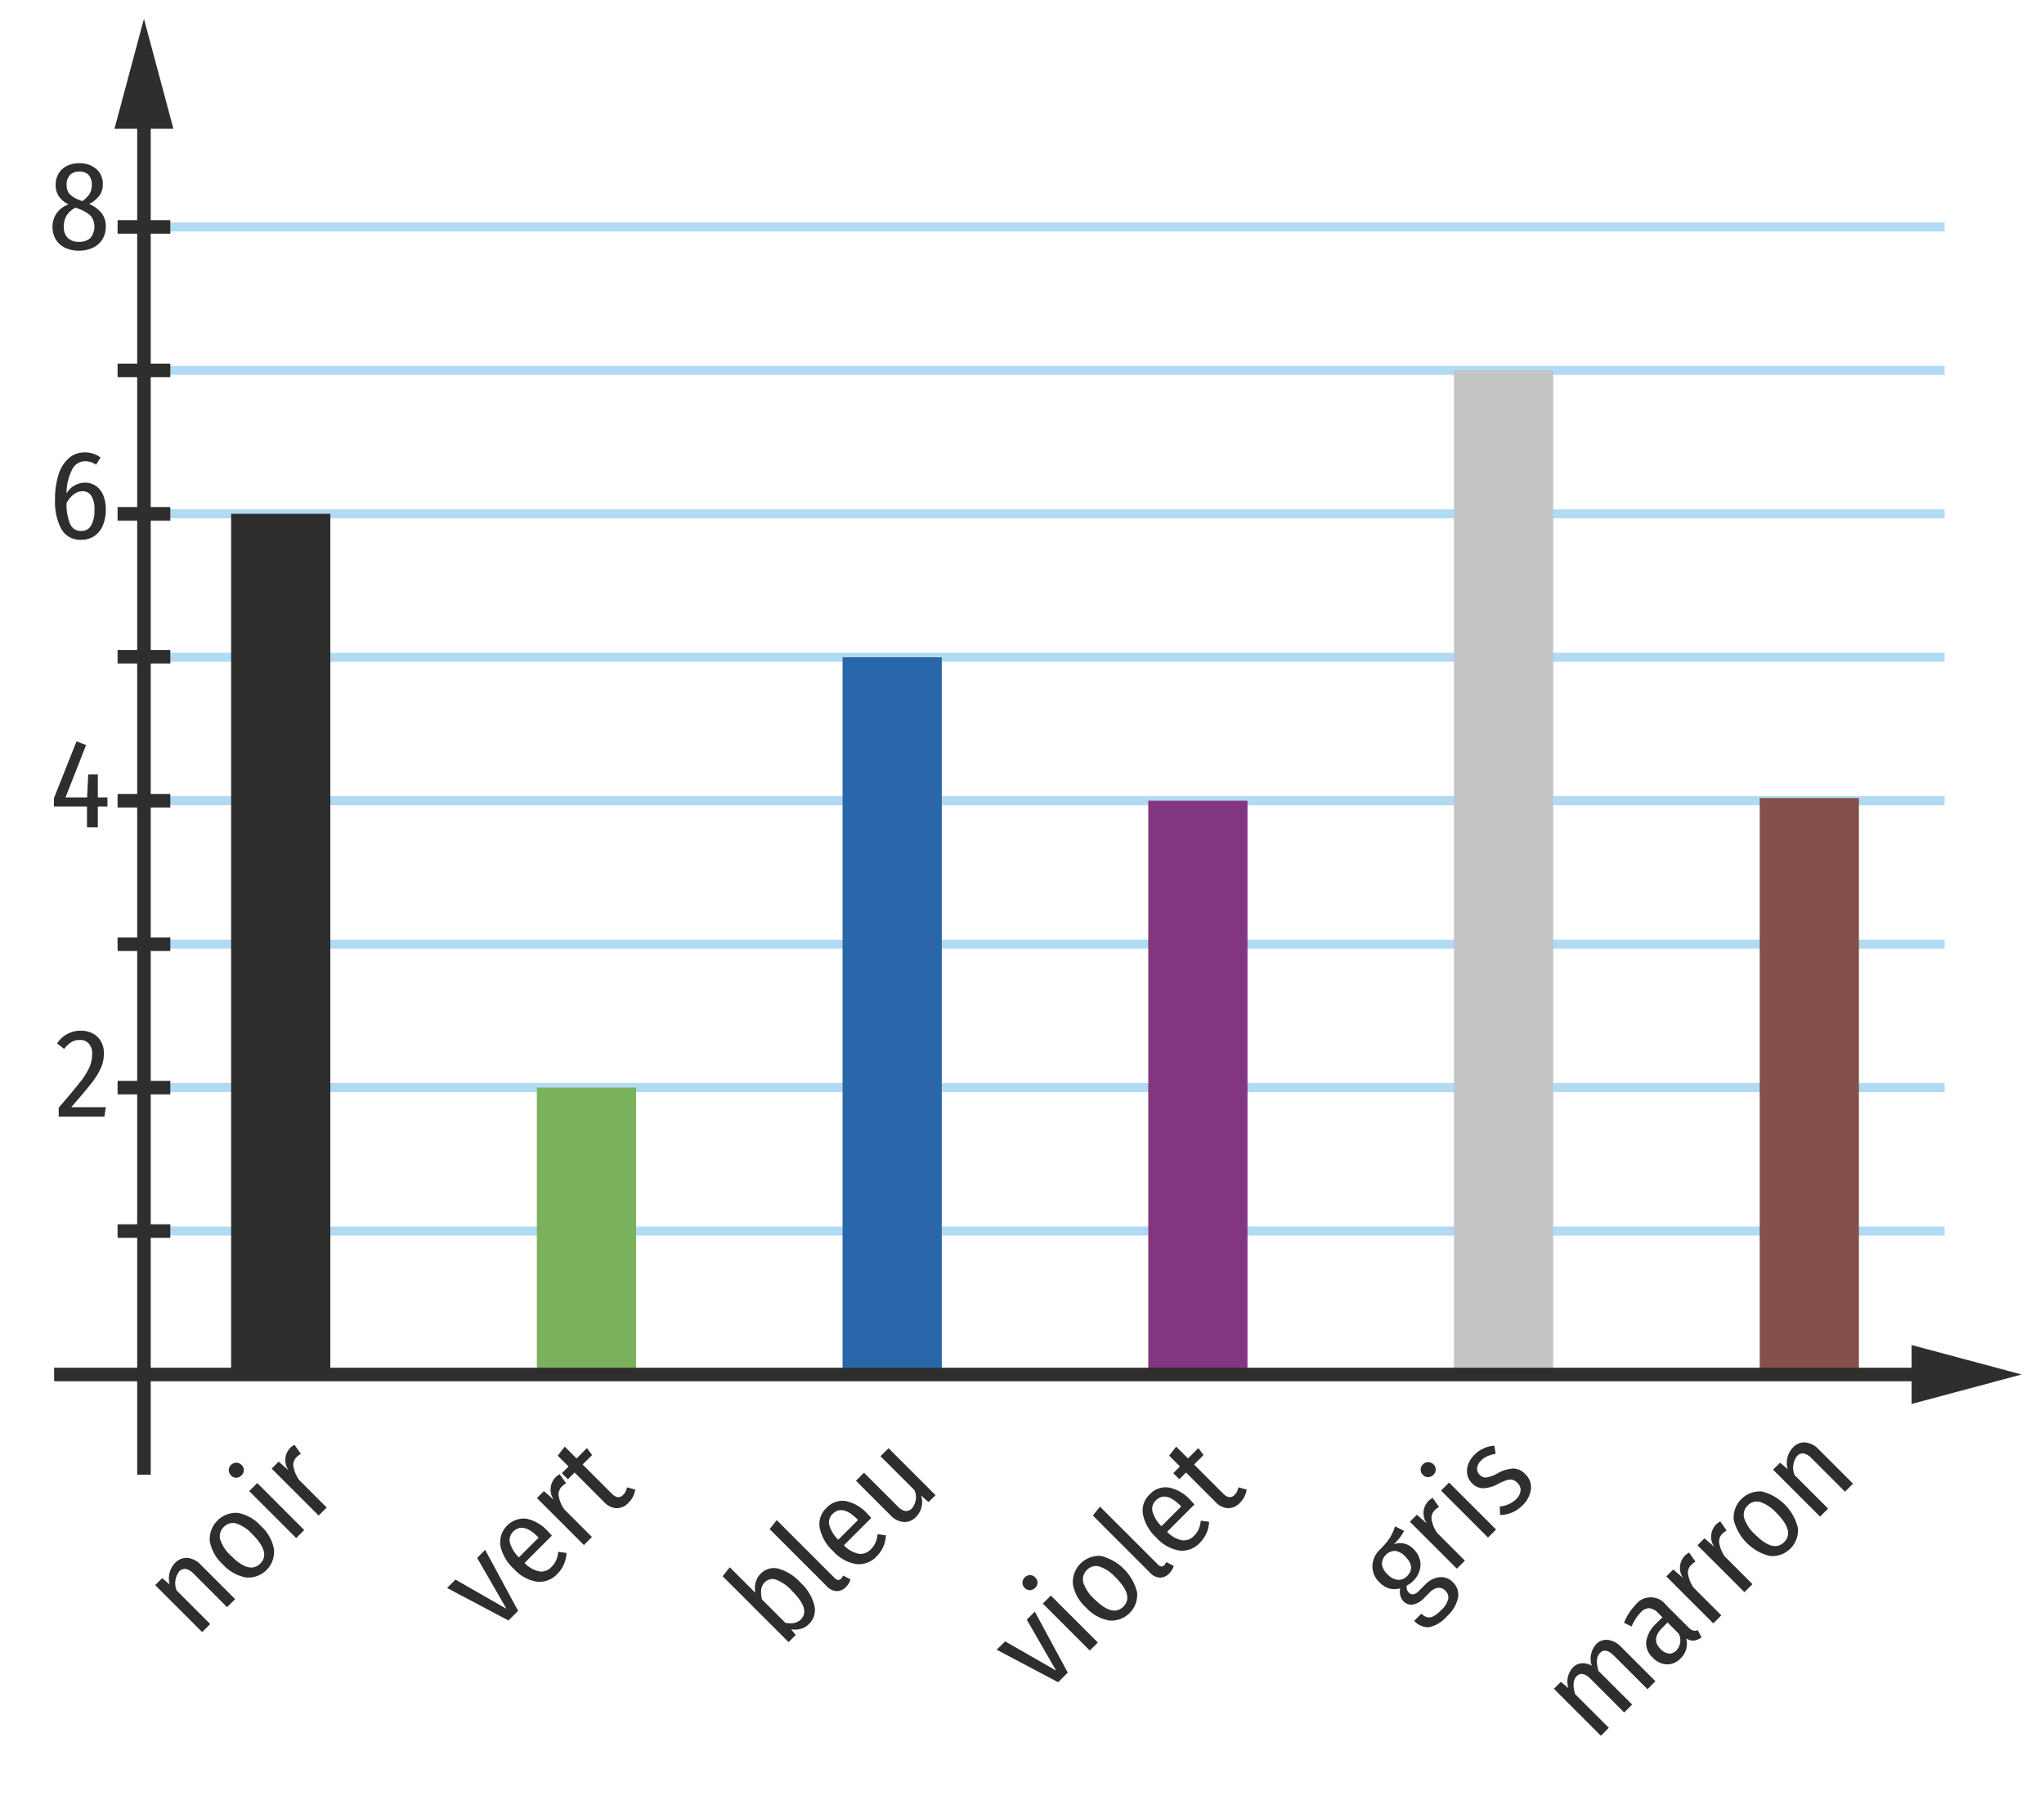 <svg id="b37a03b6-a5cc-424a-af7f-57e2e05ff695" data-name="Calque 3" xmlns="http://www.w3.org/2000/svg" viewBox="0 0 113.315 99.813"><rect x="8.145" y="44.149" width="99.662" height="0.5" style="fill:#b1daf5"/><rect x="8.145" y="28.241" width="99.662" height="0.5" style="fill:#b1daf5"/><rect x="8.145" y="12.333" width="99.662" height="0.5" style="fill:#b1daf5"/><path d="M5.162,57.314a1.128,1.128,0,0,1,.445.448,1.319,1.319,0,0,1,.154.641,2.021,2.021,0,0,1-.165.809,4.063,4.063,0,0,1-.528.851q-.364.469-1.12,1.33h1.918l-.077.518H3.254v-.49q.812-.938,1.187-1.421a3.991,3.991,0,0,0,.521-.829,1.86,1.86,0,0,0,.147-.731.821.821,0,0,0-.186-.574.643.643,0,0,0-.5-.203.874.874,0,0,0-.462.119,1.644,1.644,0,0,0-.406.378L3.163,57.857a1.553,1.553,0,0,1,1.309-.707A1.379,1.379,0,0,1,5.162,57.314Z" style="fill:#2e2e2d"/><path d="M10.396,86.383a1.192,1.192,0,0,1,.742.391l1.896,1.896-.445.445-1.841-1.841a.863.863,0,0,0-.449-.279.426.426,0,0,0-.369.145,1.054,1.054,0,0,0-.129,1.06l1.852,1.852-.445.445L8.603,87.893l.387-.386.421.352a1.241,1.241,0,0,1,.291-1.193A.862.862,0,0,1,10.396,86.383Z" style="fill:#2e2e2d"/><path d="M13.181,83.888a2.263,2.263,0,0,1,1.288.733,2.278,2.278,0,0,1,.72,1.284,1.432,1.432,0,0,1-1.549,1.564,2.277,2.277,0,0,1-1.285-.725,2.254,2.254,0,0,1-.725-1.29,1.46,1.46,0,0,1,1.551-1.566ZM12.208,85.36a2.109,2.109,0,0,0,.612.918q1.014,1.014,1.608.42.593-.594-.426-1.613a2.13,2.13,0,0,0-.91-.614.686.686,0,0,0-.684.198A.701.701,0,0,0,12.208,85.36Z" style="fill:#2e2e2d"/><path d="M13.104,81.104a.432.432,0,0,1,.416.411.444.444,0,0,1-.424.423.392.392,0,0,1-.286-.124.401.401,0,0,1-.126-.29.395.395,0,0,1,.126-.294A.399.399,0,0,1,13.104,81.104ZM14.261,82.235l2.604,2.604-.445.445-2.604-2.604Z" style="fill:#2e2e2d"/><path d="M16.325,80.111l.355.505a.971.971,0,0,0-.232.173.608.608,0,0,0-.181.527,1.885,1.885,0,0,0,.314.745l1.53,1.53-.445.445-2.604-2.604.385-.386.55.48a.978.978,0,0,1,.074-1.223A1.046,1.046,0,0,1,16.325,80.111Z" style="fill:#2e2e2d"/><path d="M26.896,85.938,28.723,89.318l-.535.535-3.404-1.802.465-.465,2.831,1.623-1.628-2.826Z" style="fill:#2e2e2d"/><path d="M30.594,85.15l-1.515,1.515a1.59,1.59,0,0,0,.839.473.771.771,0,0,0,.646-.245,1.235,1.235,0,0,0,.265-.374,1.546,1.546,0,0,0,.117-.473l.459.064a1.716,1.716,0,0,1-.504,1.158,1.346,1.346,0,0,1-1.144.436,2.213,2.213,0,0,1-1.272-.714,2.409,2.409,0,0,1-.744-1.279A1.323,1.323,0,0,1,29.166,84.207a2.203,2.203,0,0,1,1.205.7Q30.474,85.011,30.594,85.15Zm-.787.055q-.817-.817-1.356-.277a.641.641,0,0,0-.187.596,1.838,1.838,0,0,0,.504.829l1.094-1.094Z" style="fill:#2e2e2d"/><path d="M31.029,81.745l.355.504a.973.973,0,0,0-.232.173.608.608,0,0,0-.181.527,1.885,1.885,0,0,0,.314.745l1.53,1.53L32.371,85.67l-2.604-2.604.385-.386.551.479a.976.976,0,0,1,.074-1.223A1.033,1.033,0,0,1,31.029,81.745Z" style="fill:#2e2e2d"/><path d="M35.217,82.596a1.307,1.307,0,0,1-.371.728.897.897,0,0,1-.672.305,1.027,1.027,0,0,1-.686-.344L31.855,81.651l-.371.371-.336-.336.371-.371-.6-.6.391-.5.654.654.574-.574.287.386-.525.524,1.629,1.628q.337.337.619.056a.666.666,0,0,0,.131-.181,1.386,1.386,0,0,0,.086-.235Z" style="fill:#2e2e2d"/><path d="M43.151,86.979a2.648,2.648,0,0,1,1.238.787,2.527,2.527,0,0,1,.756,1.247,1.073,1.073,0,0,1-.297,1.034,1.025,1.025,0,0,1-.453.271,1.208,1.208,0,0,1-.541.021l.258.317-.396.396L40.062,87.399l.396-.495,1.416,1.416a1.348,1.348,0,0,1,.015-.574,1.046,1.046,0,0,1,.277-.48A1.011,1.011,0,0,1,43.151,86.979Zm.772,1.252a2.33,2.33,0,0,0-.913-.646.591.591,0,0,0-.611.15.679.679,0,0,0-.201.409,1.637,1.637,0,0,0,.043.542l1.291,1.292a1.176,1.176,0,0,0,.476.019.7.7,0,0,0,.386-.198Q44.942,89.25,43.923,88.231Z" style="fill:#2e2e2d"/><path d="M46.383,88.225a.783.783,0,0,1-.539-.262l-3.178-3.178.396-.495,3.212,3.212q.193.193.353.035a.631.631,0,0,0,.113-.173l.411.212a.983.983,0,0,1-.248.416A.705.705,0,0,1,46.383,88.225Z" style="fill:#2e2e2d"/><path d="M48.299,84.171,46.784,85.686a1.589,1.589,0,0,0,.84.473.769.769,0,0,0,.645-.245,1.222,1.222,0,0,0,.266-.374,1.523,1.523,0,0,0,.116-.473l.46.064a1.716,1.716,0,0,1-.504,1.158,1.344,1.344,0,0,1-1.144.436A2.212,2.212,0,0,1,46.19,86.012a2.409,2.409,0,0,1-.744-1.279,1.218,1.218,0,0,1,.367-1.117,1.206,1.206,0,0,1,1.058-.388,2.197,2.197,0,0,1,1.205.7C48.145,83.998,48.219,84.079,48.299,84.171Zm-.787.055q-.817-.817-1.357-.277a.642.642,0,0,0-.186.596,1.824,1.824,0,0,0,.503.83l1.094-1.094Z" style="fill:#2e2e2d"/><path d="M51.863,82.904l-.386.386-.416-.367a1.162,1.162,0,0,1-.273,1.183.87.87,0,0,1-.692.287,1.137,1.137,0,0,1-.728-.371l-1.915-1.916.445-.445,1.876,1.875a.745.745,0,0,0,.421.248.447.447,0,0,0,.366-.154.958.958,0,0,0,.133-1.004L48.813,80.747l.446-.446Z" style="fill:#2e2e2d"/><path d="M57.367,89.362l1.827,3.38-.535.535-3.405-1.802.466-.465,2.831,1.624-1.629-2.826Z" style="fill:#2e2e2d"/><path d="M57.102,87.34a.409.409,0,0,1,.29.126.392.392,0,0,1-.006.579.401.401,0,0,1-.292.128.393.393,0,0,1-.286-.124.403.403,0,0,1-.127-.29.433.433,0,0,1,.421-.421Zm1.155,1.131,2.604,2.604-.445.445L57.812,88.917Z" style="fill:#2e2e2d"/><path d="M61.029,86.274a2.756,2.756,0,0,1,2.008,2.017,1.432,1.432,0,0,1-1.549,1.564,2.277,2.277,0,0,1-1.285-.725,2.254,2.254,0,0,1-.725-1.291,1.46,1.46,0,0,1,1.551-1.566Zm-.973,1.473a2.109,2.109,0,0,0,.612.918q1.014,1.014,1.608.42.595-.594-.426-1.613a2.12,2.12,0,0,0-.91-.614.686.686,0,0,0-.684.198A.701.701,0,0,0,60.056,87.746Z" style="fill:#2e2e2d"/><path d="M64.301,87.476a.779.779,0,0,1-.538-.262l-3.178-3.178.395-.495,3.213,3.212q.193.193.352.035a.589.589,0,0,0,.113-.173l.411.212a.973.973,0,0,1-.248.416A.702.702,0,0,1,64.301,87.476Z" style="fill:#2e2e2d"/><path d="M66.217,83.422l-1.515,1.515a1.583,1.583,0,0,0,.839.473.769.769,0,0,0,.646-.245,1.239,1.239,0,0,0,.266-.374,1.552,1.552,0,0,0,.115-.473l.461.064a1.721,1.721,0,0,1-.505,1.158,1.344,1.344,0,0,1-1.144.436,2.218,2.218,0,0,1-1.272-.713,2.413,2.413,0,0,1-.743-1.279,1.216,1.216,0,0,1,.367-1.117,1.203,1.203,0,0,1,1.057-.388,2.197,2.197,0,0,1,1.205.7C66.064,83.249,66.138,83.33,66.217,83.422Zm-.787.055q-.817-.817-1.356-.277a.639.639,0,0,0-.186.596,1.82,1.82,0,0,0,.502.83l1.094-1.094Z" style="fill:#2e2e2d"/><path d="M69.113,82.595a1.294,1.294,0,0,1-.371.728.896.896,0,0,1-.672.305,1.034,1.034,0,0,1-.686-.345L65.751,81.65l-.371.371-.336-.336.371-.371-.6-.6.391-.5.654.654.574-.574.287.386-.525.525,1.629,1.628q.337.337.619.055a.651.651,0,0,0,.131-.181,1.371,1.371,0,0,0,.086-.235Z" style="fill:#2e2e2d"/><path d="M89.147,90.932a1.236,1.236,0,0,1,.731.394l1.895,1.896-.44.441-1.848-1.847q-.475-.475-.781-.168-.297.297-.089,1l1.866,1.866-.441.441L88.195,93.107c-.316-.316-.578-.373-.782-.168q-.303.302-.089,1L89.19,95.805l-.44.441L86.146,93.642l.386-.386.416.347a1.161,1.161,0,0,1,.247-1.139.765.765,0,0,1,.485-.237.962.962,0,0,1,.563.138,1.216,1.216,0,0,1,.242-1.193A.775.775,0,0,1,89.147,90.932Z" style="fill:#2e2e2d"/><path d="M93.864,90.412a.392.392,0,0,0,.256-.022l.208.396a.874.874,0,0,1-.421.183.687.687,0,0,1-.425-.119,1.129,1.129,0,0,1-.312,1.104,1.02,1.02,0,0,1-.766.334,1.139,1.139,0,0,1-.779-.374,1.079,1.079,0,0,1-.361-.906,1.73,1.73,0,0,1,.559-.995l.338-.337-.223-.222a.808.808,0,0,0-.506-.282.668.668,0,0,0-.484.242,2.567,2.567,0,0,0-.496.772l-.42-.204a3.064,3.064,0,0,1,.633-.99,1.059,1.059,0,0,1,1.693 0l1.228,1.228A.688.688,0,0,0,93.864,90.412Zm-.804.166-.613-.614-.287.288q-.645.643-.105,1.183a.774.774,0,0,0,.461.253.52.52,0,0,0,.422-.174A.817.817,0,0,0,93.06,90.578Z" style="fill:#2e2e2d"/><path d="M93.639,86.089l.356.504a.997.997,0,0,0-.233.173.609.609,0,0,0-.181.527,1.919,1.919,0,0,0,.314.746L95.425,89.569l-.445.445-2.604-2.604.387-.386.549.48a.979.979,0,0,1,.074-1.223A1.055,1.055,0,0,1,93.639,86.089Z" style="fill:#2e2e2d"/><path d="M95.367,84.361l.355.504a.973.973,0,0,0-.232.173.608.608,0,0,0-.181.527,1.885,1.885,0,0,0,.314.745l1.53,1.53-.445.445L94.105,85.683l.385-.386.551.479a.976.976,0,0,1,.074-1.223A1.033,1.033,0,0,1,95.367,84.361Z" style="fill:#2e2e2d"/><path d="M97.663,82.698a2.756,2.756,0,0,1,2.008,2.017,1.434,1.434,0,0,1-1.55,1.565,2.747,2.747,0,0,1-2.01-2.016,1.461,1.461,0,0,1,1.552-1.566Zm-.972,1.472a2.085,2.085,0,0,0,.611.918q1.014,1.014,1.607.42.595-.594-.424-1.613a2.138,2.138,0,0,0-.911-.614.685.685,0,0,0-.684.198A.7.7,0,0,0,96.691,84.171Z" style="fill:#2e2e2d"/><path d="M100.089,79.981a1.192,1.192,0,0,1,.742.391l1.896,1.895-.445.445-1.841-1.841a.863.863,0,0,0-.449-.279.425.425,0,0,0-.369.146,1.054,1.054,0,0,0-.129,1.06l1.852,1.852-.445.445L98.296,81.491l.387-.386.421.352a1.24,1.24,0,0,1,.292-1.194A.86.86,0,0,1,100.089,79.981Z" style="fill:#2e2e2d"/><path d="M77.839,84.887a2.71,2.71,0,0,1-.574.743,1,1,0,0,1,1.099.268,1.189,1.189,0,0,1,.386.875,1.278,1.278,0,0,1-.426.905,1.11,1.11,0,0,1-.336.238.422.422,0,0,0,.113.391c.156.155.342.124.56-.094l.341-.341a1.294,1.294,0,0,1,.81-.418.888.888,0,0,1,.726.271.961.961,0,0,1,.295.858,1.942,1.942,0,0,1-.617,1.037,1.804,1.804,0,0,1-.992.606,1.015,1.015,0,0,1-.824-.354l.401-.401a.712.712,0,0,0,.317.203.484.484,0,0,0,.336-.049,1.758,1.758,0,0,0,.436-.342,1.26,1.26,0,0,0,.396-.614.509.509,0,0,0-.158-.465.485.485,0,0,0-.414-.161.801.801,0,0,0-.457.259l-.293.292a1.162,1.162,0,0,1-.641.378.597.597,0,0,1-.518-.181.792.792,0,0,1-.178-.723,1.114,1.114,0,0,1-.608.011,1.25,1.25,0,0,1-.54-.337,1.223,1.223,0,0,1-.396-.911,1.325,1.325,0,0,1,.432-.926,3.762,3.762,0,0,0,.551-.66,3.15,3.15,0,0,0,.275-.612ZM76.611,86.734a.944.944,0,0,0,.312.564.921.921,0,0,0,.564.301.633.633,0,0,0,.52-.208q.489-.49-.104-1.084a.944.944,0,0,0-.561-.312.744.744,0,0,0-.731.738Z" style="fill:#2e2e2d"/><path d="M79.423,83.056l.355.504a.987.987,0,0,0-.232.173.608.608,0,0,0-.181.527,1.885,1.885,0,0,0,.314.745L81.21,86.536l-.445.445-2.604-2.604.385-.386.551.479a.976.976,0,0,1,.074-1.223A1.033,1.033,0,0,1,79.423,83.056Z" style="fill:#2e2e2d"/><path d="M79.178,81.073a.409.409,0,0,1,.29.126.392.392,0,0,1-.006.579.401.401,0,0,1-.292.128.392.392,0,0,1-.286-.124.399.399,0,0,1,0-.584A.398.398,0,0,1,79.178,81.073ZM80.333,82.205l2.604,2.604-.445.446L79.888,82.65Z" style="fill:#2e2e2d"/><path d="M82.843,80.161l.074.45a2.142,2.142,0,0,0-.46.134,1.105,1.105,0,0,0-.347.237.694.694,0,0,0-.223.416.46.46,0,0,0,.148.381.452.452,0,0,0,.369.146,1.883,1.883,0,0,0,.615-.229,1.988,1.988,0,0,1,.871-.268.932.932,0,0,1,.668.312.983.983,0,0,1,.311.844,1.484,1.484,0,0,1-.458.878,1.757,1.757,0,0,1-1.247.544l-.02-.475a1.458,1.458,0,0,0,.91-.406.758.758,0,0,0,.242-.46.518.518,0,0,0-.168-.436.649.649,0,0,0-.27-.175.593.593,0,0,0-.32.018,2.995,2.995,0,0,0-.494.212,1.828,1.828,0,0,1-.832.238.87.87,0,0,1-.604-.277.926.926,0,0,1-.263-.48,1.043,1.043,0,0,1,.046-.559,1.404,1.404,0,0,1,.35-.54A1.708,1.708,0,0,1,82.843,80.161Z" style="fill:#2e2e2d"/><path d="M5.956,44.216v.504H5.424v1.155H4.822V44.72H2.988v-.455L4.241,41.109l.532.202L3.632,44.216H4.829l.063-1.273h.532v1.273Z" style="fill:#2e2e2d"/><path d="M5.295,26.93a1.143,1.143,0,0,1,.416.504,1.963,1.963,0,0,1,.154.819,2.177,2.177,0,0,1-.172.899,1.309,1.309,0,0,1-.479.581,1.272,1.272,0,0,1-.707.199,1.193,1.193,0,0,1-1.103-.592A3.222,3.222,0,0,1,3.051,27.693,4.35,4.35,0,0,1,3.251,26.3a1.974,1.974,0,0,1,.574-.903,1.322,1.322,0,0,1,.878-.314,1.395,1.395,0,0,1,.868.287l-.245.398a1.082,1.082,0,0,0-.609-.195.811.811,0,0,0-.724.476,2.942,2.942,0,0,0-.305,1.316,1.19,1.19,0,0,1,1.022-.603A1.058,1.058,0,0,1,5.295,26.93Zm-.245,2.209a1.686,1.686,0,0,0,.186-.872,1.355,1.355,0,0,0-.178-.784.57.57,0,0,0-.487-.244.781.781,0,0,0-.486.175,1.498,1.498,0,0,0-.396.482A2.799,2.799,0,0,0,3.895,29.073a.638.638,0,0,0,.605.37A.604.604,0,0,0,5.05,29.139Z" style="fill:#2e2e2d"/><path d="M5.641,11.827a1.209,1.209,0,0,1,.224.742,1.312,1.312,0,0,1-.182.693,1.231,1.231,0,0,1-.521.469,1.751,1.751,0,0,1-.788.168,1.728,1.728,0,0,1-.773-.164,1.186,1.186,0,0,1-.511-.466,1.317,1.317,0,0,1-.179-.686A1.286,1.286,0,0,1,3.8,11.338a1.455,1.455,0,0,1-.546-.462,1.119,1.119,0,0,1-.168-.623,1.181,1.181,0,0,1,.175-.651,1.116,1.116,0,0,1,.473-.413,1.525,1.525,0,0,1,.654-.14,1.424,1.424,0,0,1,.935.308,1.062,1.062,0,0,1,.375.868,1.043,1.043,0,0,1-.182.616,1.602,1.602,0,0,1-.581.469A1.754,1.754,0,0,1,5.641,11.827ZM5.011,13.196a.99.99,0,0,0,.039-1.204A1.855,1.855,0,0,0,4.388,11.59l-.196-.077a1.229,1.229,0,0,0-.494.427,1.168,1.168,0,0,0-.158.63.822.822,0,0,0,.224.63.873.873,0,0,0,.623.21A.865.865,0,0,0,5.011,13.196Zm-1.127-3.5a.757.757,0,0,0-.189.563.72.72,0,0,0,.157.493,1.436,1.436,0,0,0,.536.333l.161.069a1.324,1.324,0,0,0,.416-.402.966.966,0,0,0,.123-.5.764.764,0,0,0-.182-.557A.683.683,0,0,0,4.395,9.511.696.696,0,0,0,3.884,9.696Z" style="fill:#2e2e2d"/><rect x="8.145" y="60.056" width="99.662" height="0.5" style="fill:#b1daf5"/><rect x="8.145" y="52.103" width="99.662" height="0.5" style="fill:#b1daf5"/><rect x="8.145" y="36.195" width="99.662" height="0.5" style="fill:#b1daf5"/><rect x="8.145" y="20.287" width="99.662" height="0.5" style="fill:#b1daf5"/><rect x="8.145" y="68.01" width="99.662" height="0.5" style="fill:#b1daf5"/><rect x="7.605" y="6.026" width="0.75" height="75.748" style="fill:#2e2e2d"/><polygon points="9.614 7.14 7.98 1.042 6.346 7.14 9.614 7.14" style="fill:#2e2e2d"/><rect x="12.813" y="28.491" width="5.5" height="47.769" style="fill:#2e2e2d"/><rect x="29.762" y="60.306" width="5.5" height="15.954" style="fill:#7ab15d"/><rect x="46.71" y="36.445" width="5.5" height="39.815" style="fill:#2a66aa"/><rect x="63.658" y="44.399" width="5.5" height="31.861" style="fill:#823681"/><rect x="80.606" y="20.537" width="5.5" height="55.723" style="fill:#c4c4c5"/><rect x="97.554" y="44.25" width="5.5" height="32.01" style="fill:#83514a"/><rect x="3" y="75.839" width="104.089" height="0.75" style="fill:#2e2e2d"/><polygon points="105.975 77.848 112.073 76.214 105.975 74.58 105.975 77.848" style="fill:#2e2e2d"/><rect x="6.519" y="12.208" width="2.923" height="0.75" style="fill:#2e2e2d"/><rect x="6.519" y="20.162" width="2.923" height="0.75" style="fill:#2e2e2d"/><rect x="6.519" y="28.116" width="2.923" height="0.75" style="fill:#2e2e2d"/><rect x="6.519" y="36.04" width="2.923" height="0.75" style="fill:#2e2e2d"/><rect x="6.519" y="51.978" width="2.923" height="0.75" style="fill:#2e2e2d"/><rect x="6.519" y="67.885" width="2.923" height="0.75" style="fill:#2e2e2d"/><rect x="6.519" y="44.024" width="2.923" height="0.75" style="fill:#2e2e2d"/><rect x="6.519" y="59.931" width="2.923" height="0.75" style="fill:#2e2e2d"/></svg>